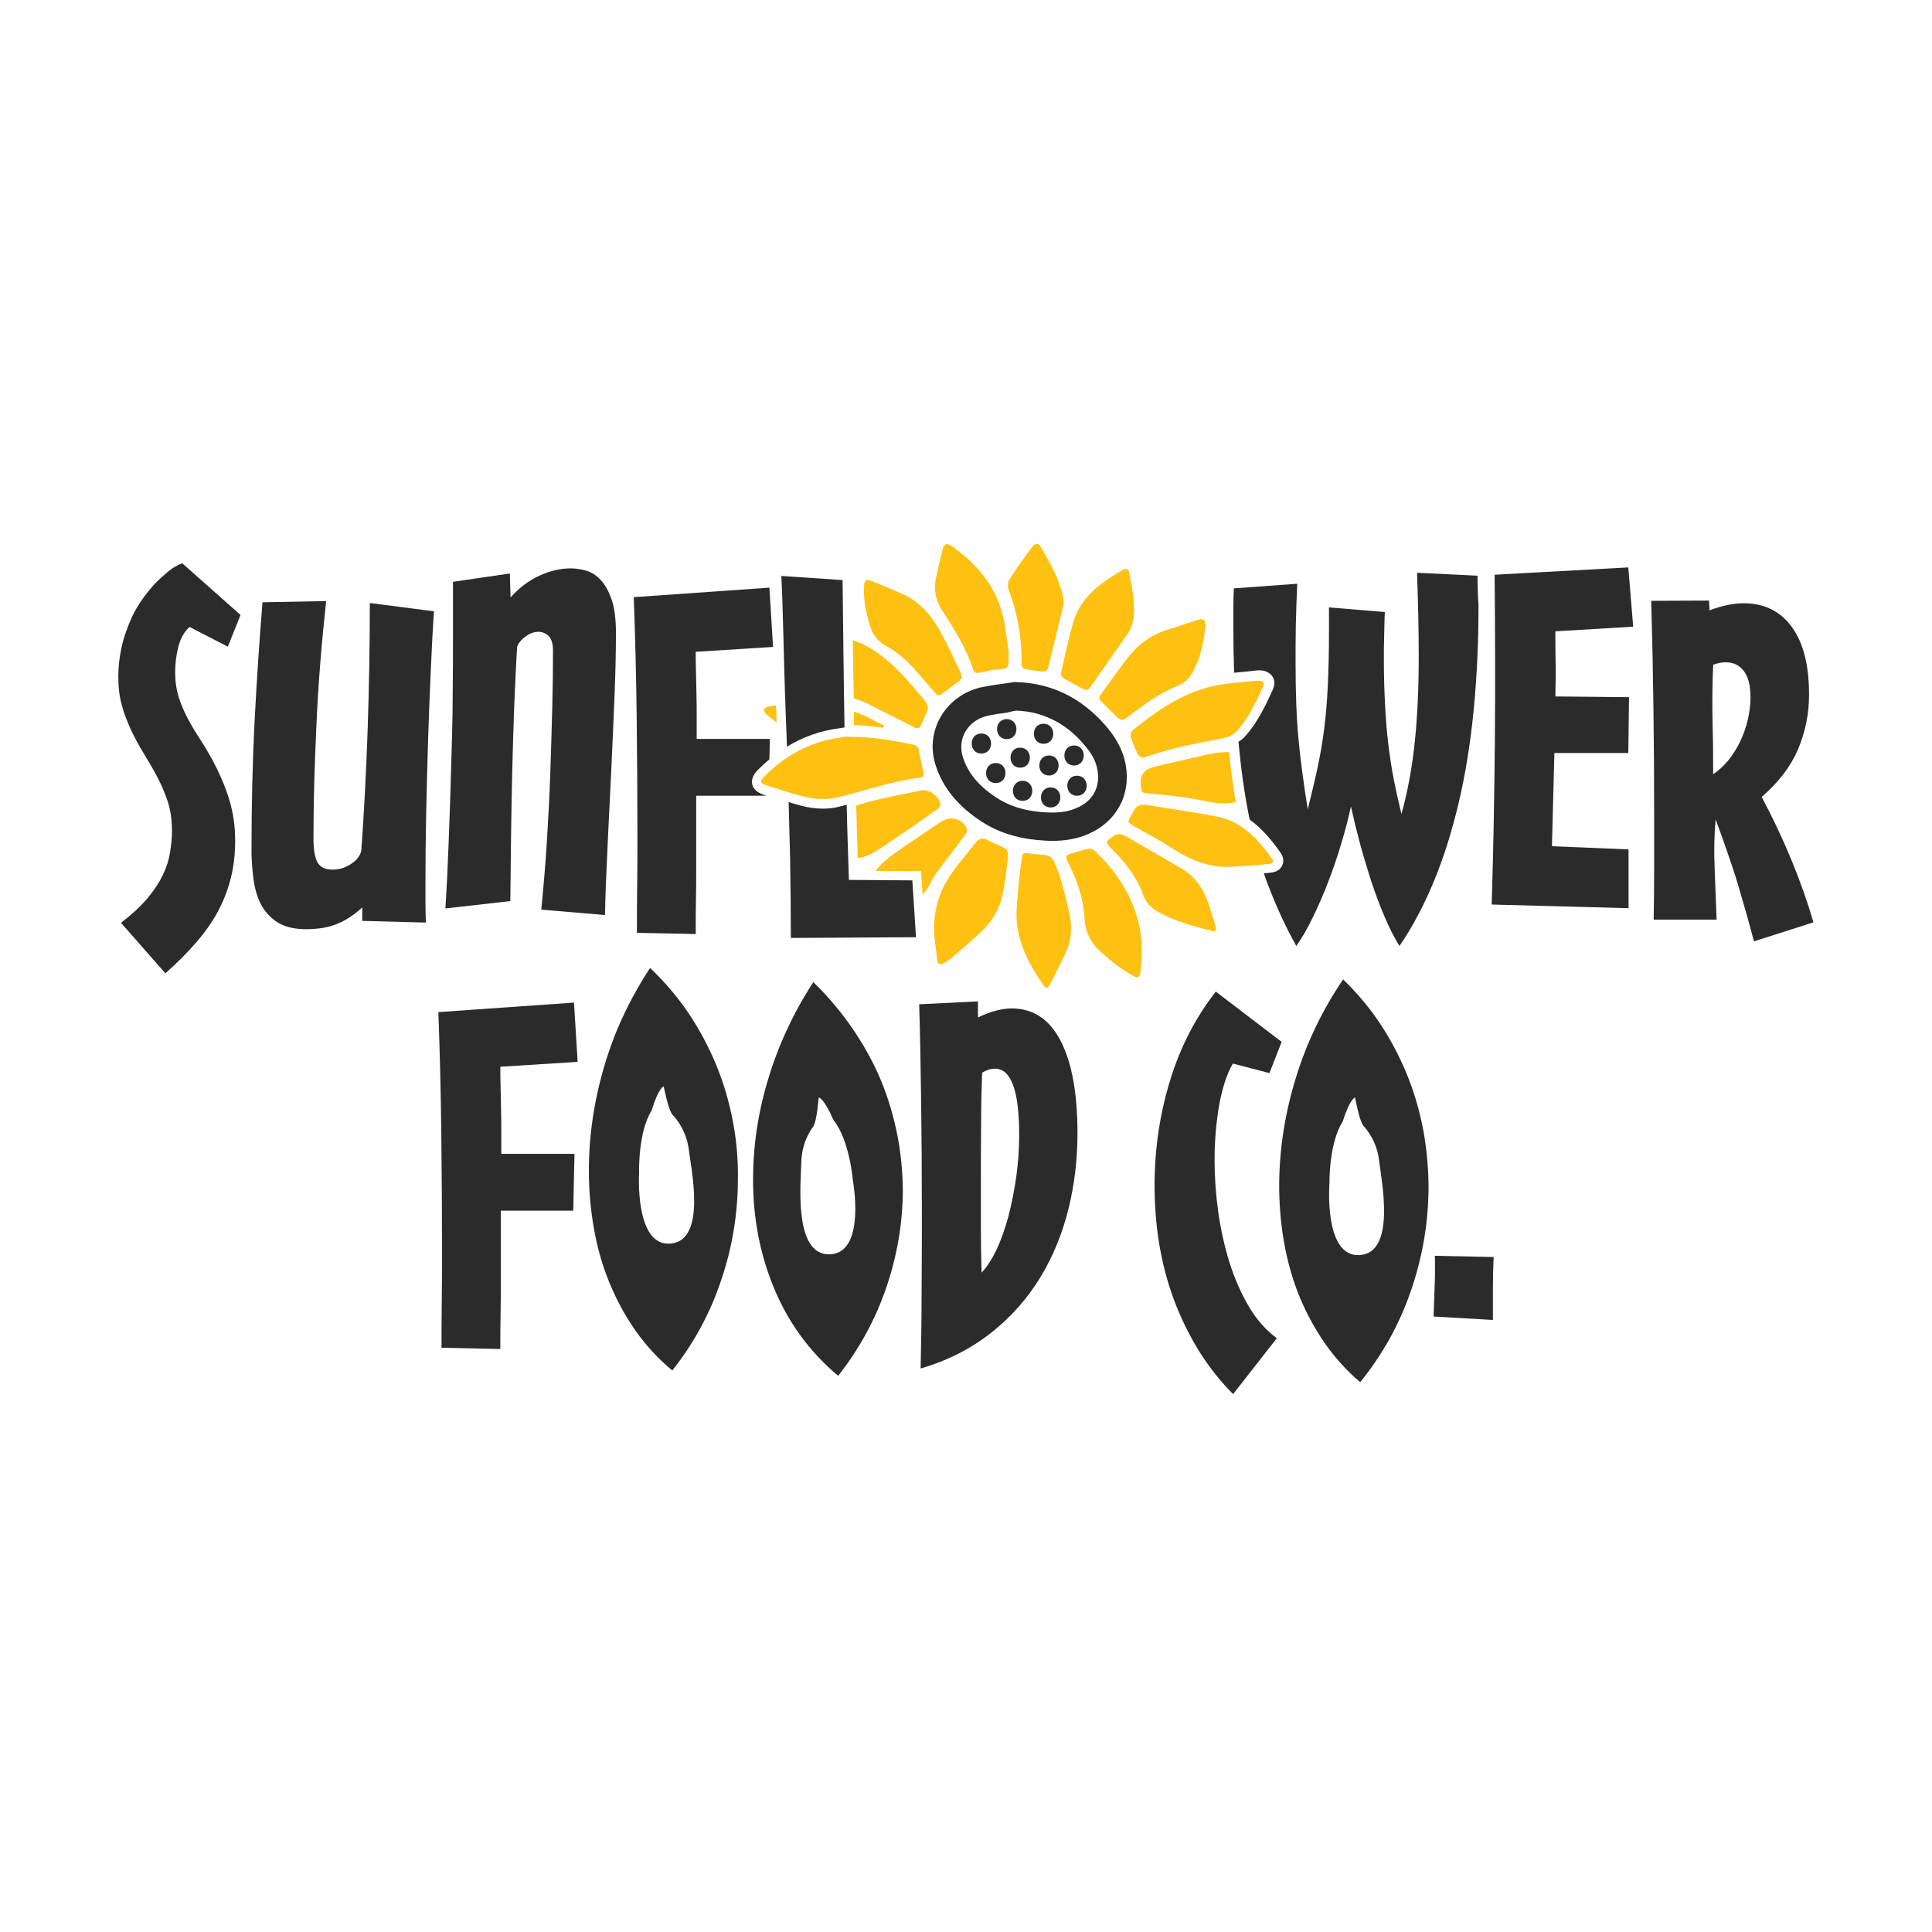 <?xml version="1.0" encoding="utf-8"?>
<!-- Generator: Adobe Illustrator 28.3.0, SVG Export Plug-In . SVG Version: 6.00 Build 0)  -->
<svg version="1.1" id="Layer_1" xmlns="http://www.w3.org/2000/svg" xmlns:xlink="http://www.w3.org/1999/xlink" x="0px" y="0px"
	 width="792px" height="792px" viewBox="0 0 792 792" style="enable-background:new 0 0 792 792;" xml:space="preserve">
<style type="text/css">
	.st0{fill:#2B2B2B;}
	.st1{fill:#FEC111;}
</style>
<g>
	<g>
		<path class="st0" d="M205.3,496.3c0,6.2,0,11.6,0,16.4c0,4.7,0,9.2,0,13.4c0,4.2,0,8.5-0.1,12.7c-0.1,4.3-0.1,9-0.1,14.2
			l-24.1-0.5c0-6.3,0-12.7,0.1-19.2c0.1-6.5,0.1-13.2,0.1-19.9c0-16.3-0.1-32.8-0.3-49.4c-0.2-16.6-0.6-33-1.2-49.1l55.6-3.9
			l1.5,24.3l-31.7,2c0,2.2,0,4.9,0.1,7.8c0.1,3,0.1,6.1,0.2,9.3c0.1,3.2,0.1,6.4,0.1,9.6c0,3.2,0,6.2,0,9h30l-0.5,23.3H205.3z"/>
		<path class="st0" d="M400.9,410.5v6.6c5.2-2.5,9.8-3.7,13.8-3.7c8.8,0,15.5,4.4,20.1,13.3c4.6,8.9,6.9,21.5,6.9,37.9
			c0,10.6-1.2,20.9-3.7,31c-2.5,10.1-6.3,19.4-11.5,28c-5.2,8.5-11.8,16.1-20,22.6c-8.2,6.5-17.8,11.5-29.1,14.8
			c0.2-9.7,0.4-20.1,0.4-31.3c0.1-11.2,0.1-22.7,0.1-34.5c0-14.9-0.1-29.6-0.3-44c-0.2-14.4-0.4-27.5-0.8-39.5L400.9,410.5z
			 M402.6,439.7c-0.2,6.2-0.4,13.1-0.4,20.7c-0.1,7.6-0.1,15.3-0.1,23.2c0,6.9,0,13.5,0,20c0,6.5,0.1,12.5,0.3,18.1
			c2.1-2.2,4.2-5.4,6.1-9.4c1.9-4,3.5-8.6,4.9-13.7c1.3-5.1,2.4-10.5,3.2-16.2c0.8-5.7,1.2-11.5,1.2-17.2c0-18.1-3.3-27.1-9.9-27.1
			C406.3,438,404.6,438.6,402.6,439.7z"/>
		<path class="st0" d="M520.4,439.9l-15-3.9c-2.5,4.3-4.3,9.9-5.6,16.9c-1.2,7-1.9,14.5-1.9,22.6c0,7,0.5,14.1,1.5,21.3
			c1,7.2,2.6,14.2,4.6,20.7c2.1,6.6,4.7,12.6,7.9,18c3.2,5.5,7.1,9.8,11.5,13.1l-17.9,22.9c-5.4-5.4-10.1-11.4-14.2-18
			c-4-6.6-7.4-13.5-10.1-20.8c-2.7-7.3-4.7-14.9-6-22.8c-1.3-7.9-1.9-15.9-1.9-24c0-14.7,2.1-29,6.3-42.8
			c4.2-13.8,10.5-26,18.8-36.6l27,20.6L520.4,439.9z"/>
		<path class="st0" d="M587.7,539.7c0.1-4,0.3-8.1,0.4-12.2c0.2-4.1,0.2-8.3,0.1-12.7l24.1,0.5c-0.2,4.3-0.3,8.6-0.3,12.9
			c0,4.3,0,8.6,0,12.9L587.7,539.7z"/>
		<path class="st0" d="M367.8,465c-1.5-7.5-3.7-14.9-6.7-22.2c-3-7.2-6.9-14.2-11.5-21c-4.6-6.7-10-13.2-16.2-19.2
			c-8.2,12.7-14.4,26-18.5,39.8c-4.2,13.8-6.2,27.5-6.2,41.1c0,16,2.9,30.9,8.7,44.8c5.8,13.9,14.5,25.9,26.2,35.7
			c8.8-11.2,15.4-23.4,19.8-36.4c4.4-13,6.7-26.4,6.7-40C370,480.1,369.3,472.5,367.8,465z M340.2,514.2c-15,0.5-11.9-29.4-11.7-38
			c0.2-8.7,4.9-14.4,4.9-14.4c1.5-2.3,2.2-11.9,2.2-11.9s2-0.1,6.1,9.3c6.6,8.2,7.9,24.5,7.9,24.5S355.2,513.7,340.2,514.2z"/>
		<path class="st0" d="M300.4,459.5c-1.5-7.8-3.7-15.4-6.7-22.7c-3-7.3-6.7-14.3-11.2-21.1c-4.5-6.7-9.8-13-16-18.9
			c-8.3,12.6-14.6,26-18.8,40.3c-4.2,14.3-6.3,28.6-6.3,42.8c0,8.1,0.7,16,2.1,23.9c1.4,7.8,3.5,15.2,6.4,22.2
			c2.9,7,6.4,13.5,10.7,19.6c4.3,6.1,9.3,11.5,15,16.2c8.9-11.2,15.6-23.6,20.1-37.2c4.6-13.5,6.8-27.4,6.8-41.6
			C302.6,475.2,301.9,467.3,300.4,459.5z M274.9,509.8c-14.9,1.3-12.9-29.3-12.9-29.3s-0.5-16.3,5.1-25.2c3-9.8,5-9.9,5-9.9
			s1.8,9.5,3.6,11.6c0,0,5.4,5.2,6.6,13.8C283.3,479.2,289.8,508.5,274.9,509.8z"/>
		<path class="st0" d="M583.7,464.6c-1.4-7.8-3.5-15.4-6.4-22.8c-2.9-7.3-6.5-14.4-10.9-21.2c-4.4-6.8-9.7-13.2-15.8-19.1
			c-8.5,12.5-14.9,25.8-19.3,40.1c-4.4,14.2-6.7,28.5-6.9,42.7c-0.1,8.1,0.5,16.1,1.8,23.9c1.3,7.8,3.3,15.2,6.1,22.3
			c2.8,7,6.3,13.6,10.5,19.7c4.2,6.1,9.1,11.6,14.8,16.4c9-11.1,15.9-23.4,20.6-36.9c4.7-13.5,7.2-27.3,7.4-41.5
			C585.7,480.3,585,472.4,583.7,464.6z M557.5,514.5C542.5,515.6,545,485,545,485s-0.3-16.3,5.4-25.2c3.1-9.7,5.1-9.9,5.1-9.9
			s1.7,9.5,3.4,11.6c0,0,5.3,5.2,6.4,13.9C566.3,484.1,572.4,513.4,557.5,514.5z"/>
	</g>
	<path class="st0" d="M98.6,252.1l-5.2,13L77.7,257c-2.1,1.9-3.7,4.6-4.6,8.2c-0.9,3.5-1.3,7-1.3,10.4c0,3.7,0.5,7.1,1.5,10.3
		c1,3.1,2.3,6.1,3.8,8.9c1.5,2.8,3.1,5.5,4.9,8.2c1.7,2.6,3.3,5.3,4.8,8c2.9,5.4,5.3,10.8,7,16.2c1.7,5.4,2.6,11.1,2.6,17.2
		c0,5.3-0.5,10.2-1.6,14.8c-1.1,4.6-2.7,9.1-5,13.5c-2.2,4.4-5.2,8.7-8.9,13.1c-3.7,4.3-8,8.7-13.1,13.2l-18.2-20.7
		c4.4-3.4,8-6.7,10.7-9.9c2.8-3.3,4.9-6.5,6.4-9.6c1.5-3.1,2.5-6.2,3-9.3c0.5-3,0.8-6,0.8-8.9c0-4.6-0.6-8.8-1.9-12.5
		c-1.3-3.7-2.7-7-4.3-9.9c-1.8-3.4-3.7-6.6-5.6-9.7c-1.9-3.1-3.6-6.3-5.1-9.5c-1.5-3.3-2.8-6.6-3.7-10.1c-1-3.5-1.4-7.4-1.4-11.6
		c0-3.7,0.4-7.6,1.3-11.8c0.9-4.2,2.4-8.4,4.4-12.8c1-2.1,2.3-4.4,3.9-6.7c1.6-2.3,3.3-4.4,5.1-6.4c1.9-2,3.8-3.7,5.7-5.3
		c2-1.6,3.9-2.7,5.8-3.4L98.6,252.1z"/>
	<path class="st0" d="M148.5,377.5V372c-3.3,3-6.7,5.3-10.2,6.7c-3.5,1.5-7.8,2.2-12.9,2.2c-4.9,0-8.9-1-11.8-2.9
		c-2.9-1.9-5.1-4.4-6.7-7.4c-1.5-3-2.5-6.5-3-10.3c-0.5-3.8-0.8-7.7-0.8-11.6c0-18.5,0.4-36.4,1.3-53.7c0.9-17.3,2-33.3,3.2-48.1
		l26.1-0.5c-1.9,17.5-3.3,34.6-4,51.2c-0.8,16.6-1.2,32-1.2,46.1c0,4.7,0.6,8,1.7,9.9c1.1,1.9,3.1,2.9,6.1,2.9
		c2.6,0,5.1-0.7,7.4-2.2c2.4-1.5,3.8-3.3,4.4-5.4c1.1-15.4,2-31.9,2.6-49.5c0.6-17.6,0.9-35,0.9-52.2l26.3,3.4c-0.5,7-0.9,15-1.3,24
		c-0.4,9-0.8,18.5-1.1,28.5c-0.3,9.9-0.6,20.1-0.8,30.3c-0.2,10.3-0.3,20.1-0.3,29.4c0,2.6,0,5.2,0,7.8c0,2.6,0.1,5.1,0.2,7.6
		L148.5,377.5z"/>
	<path class="st0" d="M209,235.1l0.3,9.8c3.5-3.9,7.4-6.9,11.8-8.9c4.4-2,8.7-3,12.8-3c2,0,4.1,0.3,6.3,0.9c2.2,0.6,4.2,1.9,6,3.8
		c1.8,1.9,3.3,4.6,4.5,8c1.2,3.4,1.8,8,1.8,13.7c0,8-0.2,16.8-0.6,26.3c-0.4,9.6-0.8,19.4-1.3,29.7c-0.5,10.2-1,20.5-1.5,30.7
		c-0.5,10.2-0.9,19.9-1.1,29l-26.1-2.2c0.9-9.1,1.7-18.5,2.3-28.1c0.6-9.6,1.1-19.1,1.4-28.3c0.3-9.3,0.6-18.1,0.8-26.6
		c0.2-8.4,0.3-16.1,0.3-23.1c0-2.9-0.6-4.9-1.8-6.1c-1.2-1.1-2.6-1.7-4.1-1.7c-1.8,0-3.6,0.6-5.3,1.9c-1.7,1.2-2.9,2.6-3.5,4.2
		c-0.5,7.6-0.8,15.8-1.2,24.4c-0.3,8.7-0.6,17.5-0.8,26.5c-0.2,9-0.4,18-0.5,27.1c-0.1,9.1-0.2,17.9-0.3,26.3l-26.6,3
		c0.6-9.6,1-18.4,1.3-26.5c0.3-8.1,0.6-15.7,0.8-22.9c0.2-7.2,0.4-14.1,0.6-20.8c0.2-6.7,0.3-13.4,0.3-20.1
		c0.1-6.7,0.1-13.7,0.1-20.7c0-7.1,0-14.7,0-22.9L209,235.1z"/>
	<g>
		<path class="st0" d="M636.2,346.9l31.4,1.3v24.1l-56.1-1.5c0.7-22.5,1.1-44.9,1.3-67.3c0.2-22.4,0.1-45-0.1-67.9l54.8-3l2,24.3
			l-31.9,1.9c0,4.2,0,8.3,0.1,12.6c0.1,4.2,0,8.9-0.1,14.1l30.2,0.3l-0.3,22.9h-30.3L636.2,346.9z"/>
		<path class="st0" d="M700.6,246.2l0.2,4c5.1-1.9,9.7-2.9,14-2.9c8.5,0,15.1,3.3,19.8,9.8c4.7,6.5,7,15.7,7,27.7
			c0,7.8-1.5,15.2-4.5,22.3c-3,7.1-8,13.6-14.9,19.6c9.2,17.4,16.3,34.6,21.2,51.4l-24.4,7.8c-0.8-3-1.7-6.5-2.8-10.4
			c-1.1-3.9-2.3-8-3.6-12.4s-2.8-8.9-4.4-13.5c-1.6-4.6-3.2-9.2-4.9-13.7c-0.6,6.7-0.7,13.5-0.4,20.2c0.3,6.7,0.5,13.7,0.8,20.9
			h-25.8c0.1-6.7,0.2-13.6,0.2-20.7c0-7,0-14.2,0-21.5c0-15.1-0.1-30.1-0.3-45.1c-0.2-15-0.5-29.5-0.9-43.4L700.6,246.2z
			 M702.3,272.5c-0.3,6.9-0.4,13.9-0.3,21c0.2,7.1,0.3,15.1,0.3,23.9c2.2-1.5,4.3-3.4,6.2-5.7c1.9-2.4,3.5-4.9,4.9-7.8
			c1.3-2.8,2.4-5.8,3.1-8.9c0.7-3.1,1.1-6.1,1.1-9c0-4.9-0.9-8.6-2.8-11c-1.9-2.4-4.3-3.5-7.3-3.5
			C705.9,271.5,704.1,271.8,702.3,272.5z"/>
	</g>
	<path class="st0" d="M416.6,291.3c5.4,0.2,10.2,1.4,14.7,3.6c4.7,2.2,8.9,5.5,12.8,10c3.4,3.8,5.2,7.2,5.8,10.8
		c1.2,7-1.9,12.7-8.5,15.5c-2.9,1.3-6.2,1.9-10.1,1.9c-1.6,0-3.4-0.1-5.4-0.3c-6.8-0.7-12.5-2.6-17.4-5.8
		c-7.5-4.9-11.9-10.4-13.9-17c-1-3.4-0.6-7,1.1-10c1.9-3.3,5.1-5.6,8.9-6.5c2.6-0.6,5.4-1,8.4-1.4
		C414.3,291.7,415.4,291.5,416.6,291.3 M416,279.6c-4.7,0.7-9.4,1.2-14,2.2c-14.3,3.4-22.8,17.6-18.6,31.4
		c3.1,10.2,10,17.7,18.7,23.4c6.8,4.5,14.5,6.9,22.6,7.7c2.2,0.2,4.4,0.4,6.6,0.4c5,0,10-0.7,14.8-2.8c11.6-5,17.5-16,15.4-28.2
		c-1.1-6.4-4.3-11.7-8.5-16.5C443.1,286,431,279.9,416,279.6L416,279.6z"/>
	<g>
		<path class="st0" d="M605.8,242.2c-0.1-2-0.1-4.1-0.1-6.2l-24.8-1.2c0.2,6.1,0.4,11.9,0.5,17.5c0.1,5.6,0.2,11,0.2,16.2
			c0,13-0.5,24.8-1.6,35.4c-1.1,10.6-2.9,20.5-5.5,29.8c-1.2-5.1-2.3-9.9-3.2-14.5c-0.9-4.6-1.6-9.4-2.2-14.3
			c-0.6-4.9-1-10.2-1.3-15.8c-0.3-5.6-0.5-11.9-0.5-19c0-2.6,0-5.4,0.1-8.5c0.1-3.1,0.1-6.7,0.3-10.7l-22.9-1.9v10.1
			c0,8.5-0.2,16-0.5,22.3c-0.3,6.4-0.8,12.2-1.5,17.6s-1.6,10.7-2.7,15.8c-1.1,5.2-2.5,10.8-4,17c-0.8-4.9-1.5-9.7-2.1-14.2
			c-0.6-4.5-1.2-9.1-1.6-13.8c-0.5-4.7-0.8-9.7-1-14.9c-0.2-5.2-0.3-11-0.3-17.5c0-4.6,0-9.5,0.1-14.8c0.1-5.2,0.3-11,0.6-17.3
			l-26,1.9c-0.1,2.7-0.2,5.3-0.2,7.8c0,2.5,0,5,0,7.6c0,6.7,0.1,13.1,0.3,19.2c2-0.2,4-0.4,6-0.6c0.9-0.1,1.8-0.2,2.7-0.3
			c0.4,0,0.8-0.1,1.3-0.1c0.6,0,1.1,0,1.7,0.1c1.9,0.3,3.4,1.3,4.2,2.7c0.8,1.4,0.8,3.1,0.1,4.8c-3.4,7.5-6.6,14.2-11.9,19.9
			c-0.7,0.7-1.5,1.3-2.3,1.8c1,10.9,2.4,20.9,4.2,30c0.1,0.7,0.3,1.3,0.4,1.9c5,3.6,8.9,8.3,12.4,13.2c1.8,2.4,1.5,4.4,0.9,5.6
			c-0.8,1.8-2.6,2.8-5.2,3c-0.8,0.1-1.5,0.1-2.3,0.2c0.5,1.6,1.1,3.1,1.7,4.7c3.3,8.7,7.1,17,11.6,25.1c2.4-3.4,4.7-7.4,6.9-12
			c2.2-4.6,4.4-9.5,6.3-14.6c2-5.1,3.7-10.3,5.3-15.6c1.6-5.3,2.9-10.3,3.9-15c1,4.6,2.2,9.5,3.6,14.8c1.4,5.2,3,10.4,4.6,15.5
			c1.7,5.1,3.5,10,5.5,14.7c2,4.7,4,8.7,6.2,12.2c10.7-15.7,18.7-35.2,24.2-58.4c5.5-23.2,8.2-50.4,8.2-81.5
			C605.9,246.2,605.9,244.2,605.8,242.2z"/>
	</g>
	<path class="st0" d="M308.4,321.6c-0.7-2.9,1.5-5.1,2.2-5.9c1.6-1.6,3.2-3.1,4.8-4.4l0.2-8.4h-30c0-2.8,0-5.8,0-9
		c0-3.2,0-6.4-0.1-9.6c-0.1-3.2-0.1-6.3-0.2-9.3c-0.1-3-0.1-5.6-0.1-7.8l31.7-2l-1.5-24.3l-55.6,3.9c0.6,16.1,1,32.4,1.2,49.1
		c0.2,16.6,0.3,33.1,0.3,49.4c0,6.7,0,13.4-0.1,19.9c-0.1,6.5-0.1,12.9-0.1,19.2l24.1,0.5c0-5.2,0-9.9,0.1-14.2
		c0.1-4.3,0.1-8.5,0.1-12.7c0-4.2,0-8.7,0-13.4c0-4.7,0-10.2,0-16.4h28.9l-1.3-0.4C312.1,325.4,309.1,324.5,308.4,321.6z"/>
	<path class="st0" d="M344.4,298.5c0.5-0.1,1.1-0.2,1.8-0.3c-0.3-15.2-0.6-45.3-0.8-60.4l-25.1-1.7c0.6,10.8,1.1,36.9,1.5,48.3
		c0.3,7.2,0.5,14.5,0.8,21.7c6.5-4,13.6-6.5,21.1-7.5C343.9,298.6,344.2,298.5,344.4,298.5z"/>
	<path class="st0" d="M337.5,331.5c-3,0-6.2-0.4-9.4-1.3c-1.6-0.4-3.2-0.9-4.8-1.4c0.2,7.9,0.4,15.8,0.6,23.6
		c0.2,11.2,0.3,21.9,0.3,32.1l51.3-0.3l-1.5-23.3l-26-0.2c-0.3-9.9-0.7-20.2-0.9-30.8c-0.8,0.2-1.6,0.4-2.4,0.6
		C342.3,331.2,339.9,331.5,337.5,331.5z"/>
	<g>
		<path class="st1" d="M350.4,302.1c8.2,0.1,16.1,1.5,24.1,3.2c1.2,0.3,2,0.9,2.2,2.3c0.5,3,1.2,6,1.8,8.9c0.3,1.2-0.1,2.2-1.4,2.3
			c-11.4,1.4-22.3,5.3-33.4,8c-4.9,1.2-9.8,0.9-14.7-0.4c-5-1.3-9.9-2.9-14.9-4.5c-2.5-0.8-2.7-1.7-0.9-3.5
			c8.6-8.6,18.7-14.3,30.9-16c0.8-0.1,1.7-0.3,2.5-0.4C347.9,302,349.2,302.1,350.4,302.1z"/>
		<path class="st1" d="M413.5,267.2c-0.1,6.2,0.8,7.1-5,7.3c-2.2,0-4.3,0.8-6.5,1.2c-1.3,0.3-2.6,0.4-3.1-1.3
			c-2.8-8.6-7.5-16.2-12.4-23.7c-2.8-4.3-3.9-8.8-2.8-13.9c0.9-3.8,1.7-7.7,2.7-11.5c0.6-2.4,1.8-2.9,3.8-1.4
			c11.8,8.3,20,18.9,21.9,33.7C412.7,261.2,413.1,264.9,413.5,267.2z"/>
		<path class="st1" d="M413.2,351.8c-0.7,5.1-1.2,10.3-2.3,15.4c-1.2,5.6-4.2,10.4-8.2,14.3c-4.2,4.1-8.7,7.8-13.1,11.6
			c-0.7,0.6-1.5,1.1-2.3,1.5c-2.2,1.3-3,0.8-3.2-1.7c-0.2-2.2-0.5-4.4-0.8-6.6c-1.3-10.3,0.8-19.9,6.9-28.4c3.1-4.4,6.6-8.5,10-12.7
			c1.3-1.6,2.8-1.8,4.7-0.8c1.6,0.9,3.3,1.6,4.9,2.3C413.2,348.2,413.2,348.2,413.2,351.8z"/>
		<path class="st1" d="M469.4,310.4c-0.8,0.3-1.7,0.1-2.3-0.4c-0.3-0.2-0.5-0.5-0.7-0.8c-1.1-2.3-2.1-4.7-2.9-7.2
			c-0.2-0.8,0.2-2.2,0.9-2.7c11.3-9.2,23.3-17.2,38.3-19c4-0.5,8-0.8,12-1.2c0.6-0.1,1.3-0.1,1.9,0c1.2,0.2,1.8,0.9,1.3,2.1
			c-3,6.7-6.1,13.4-11.2,18.8c-1.4,1.4-3.6,2.4-5.6,2.7C490.4,304.7,479.7,306.8,469.4,310.4C469.4,310.4,469.4,310.4,469.4,310.4z"
			/>
		<path class="st1" d="M394.4,277.7c-0.4,0.5-0.8,1.2-1.3,1.6c-2.4,1.8-4.8,3.5-7.2,5.3c-1.2,0.9-1.9,0.3-2.6-0.6
			c-2.4-2.8-4.9-5.6-7.3-8.4c-3.7-4.4-7.9-8.1-12.9-10.9c-3.2-1.8-5.4-4.5-6.4-8c-1.6-5.2-2.8-10.6-2.5-16.1c0.2-3,0.7-3.4,3.5-2.3
			c4.2,1.7,8.4,3.5,12.5,5.3c7.2,3.3,11.9,9.1,15.6,15.8c2.8,5.2,5.3,10.7,7.9,16.1C393.9,276.1,394,276.8,394.4,277.7z"/>
		<path class="st1" d="M438.5,375.1c0.8,3.8,0.8,7.8-0.2,11.6c-0.2,0.8-0.5,1.6-0.8,2.4c-2.1,4.9-4.7,9.7-7.1,14.5
			c-0.9,1.7-1.7,1.7-2.7,0.2c-5.4-7.7-9.8-15.9-10.8-25.3c-0.5-4.5,0.1-9.2,0.5-13.8c0.3-4.3,0.9-8.6,1.5-13
			c0.2-1.9,0.8-2.2,2.8-1.9c2,0.3,4,0.5,5.9,0.6c2.2,0.1,3.7,1,4.6,3C434.9,359,437.2,369,438.5,375.1z"/>
		<path class="st1" d="M494.1,257.1c-0.6,6.1-1.9,12.5-5.2,18.5c-1.3,2.5-3.2,4.3-5.9,5.4c-7.4,3.1-13.9,7.6-20.1,12.5
			c-2.9,2.3-3.4,2.2-6-0.5c-1.7-1.8-3.6-3.6-5.4-5.4c-0.9-0.9-1.1-1.8-0.3-2.9c3.7-5,7.2-10,11-14.9c4.5-5.9,10.3-10,17.5-12
			c3.7-1.1,7.4-2.5,11.1-3.6C493.4,253.3,494.2,254,494.1,257.1z"/>
		<path class="st1" d="M468.1,390.4c-0.2,2.7-0.3,5.4-0.6,8.1c-0.3,2.3-1.1,2.7-3.1,1.5c-5.3-3.1-10.2-6.8-14.5-11.1
			c-3.3-3.4-5.1-7.6-5.3-12.2c-0.4-8.1-2.9-15.5-6.5-22.6c-0.2-0.3-0.4-0.7-0.5-1c-0.9-2.1-0.7-2.5,1.5-3.2c2.3-0.7,4.6-1.4,6.9-1.9
			c0.8-0.2,2.1,0.1,2.6,0.6c9.5,9,16.4,19.6,18.8,32.7C468,384.2,467.9,387.3,468.1,390.4z"/>
		<path class="st1" d="M464.9,250c0,3.7-0.7,7.1-2.8,10.1c-5.1,7.3-10.2,14.5-15.3,21.8c-0.7,1-1.6,1.2-2.7,0.6
			c-2.7-1.5-5.5-2.9-8.2-4.5c-0.5-0.3-1.1-1.3-1-1.8c1.6-7.2,3.1-14.4,5.2-21.5c2.6-8.6,9-14.1,16.2-18.7c1.3-0.8,2.7-1.6,4-2.4
			c1.3-0.8,2.3-0.4,2.6,1.1c0.5,2.7,1.1,5.3,1.4,8C464.7,245.2,464.8,247.6,464.9,250z"/>
		<path class="st1" d="M505.3,355.3c-9.2,0.6-17.2-2.6-24.7-7.5c-5-3.3-10.4-6.1-15.7-9.1c-2.8-1.6-2.8-1.6-1.2-4.4
			c0.3-0.4,0.5-0.9,0.8-1.4c1.1-2.5,2.9-3.4,5.7-2.9c9.6,1.6,19.4,2.9,28.9,4.8c10,2,16.5,9.1,22.2,17c1.1,1.5,0.6,2.3-1.4,2.4
			C515,354.7,510.1,355,505.3,355.3z"/>
		<g>
			<path class="st1" d="M494.9,309.3c-6.9,1.6-13.9,3.2-20.8,4.8c-4.4,1-7.1,2.8-6.4,8.2c0.3,2.6,0.2,2.6,2.7,2.9
				c5.3,0.5,10.6,1,15.8,1.8c3.4,0.5,6.7,1.1,10.1,1.8c3.4,0.7,6.9,0.7,10.3,0c-1.1-6.4-2-13.3-2.8-20.5
				C500.8,308.3,497.9,308.6,494.9,309.3z"/>
		</g>
		<g>
			<path class="st1" d="M350.1,286.4c1.7,0.4,3.3,1,4.8,1.7c6.4,3.2,12.9,6.5,19.3,9.8c2.1,1.1,2.8,0.9,3.7-1.3
				c0.7-1.6,1.4-3.2,2.1-4.8c0,0,0,0,0,0c0.6-1.3,0.4-2.8-0.4-3.9c-0.1-0.1-0.2-0.2-0.2-0.3c-3.1-3.7-6.1-7.4-9.4-10.9
				c-5.9-6.2-12.4-11.6-20.4-14.3c0.1,7.9,0.2,15.9,0.4,24C350,286.3,350,286.4,350.1,286.4z"/>
			<path class="st1" d="M396.4,340c-1.1-3.6-5.6-5.5-9.1-3.9c-0.8,0.3-1.5,0.8-2.2,1.2c-6.2,4.2-12.4,8.3-18.5,12.6
				c-3,2.1-5.6,4.4-7.7,7.1l15.1,0.1l3.6,0l0.2,3.6l0.4,6.1c1.6-1.8,2.9-3.8,4-6.2c0.4-1,1.1-1.9,1.7-2.8
				c3.9-5.2,7.9-10.3,11.7-15.5C396.1,341.6,396.6,340.7,396.4,340z"/>
		</g>
		<path class="st1" d="M436.1,247.2c-0.3,1.4-0.7,3.3-1.2,5.2c-1.6,6.6-3.3,13.2-4.8,19.8c-0.7,2.9-0.9,3.3-3.9,3
			c-1.8-0.2-3.6-0.6-5.4-0.8c-1.4-0.2-2.1-0.9-2-2.3c0.1-10.4-1.6-20.5-5.3-30.3c-0.5-1.2-0.4-3.2,0.3-4.2c2.8-4.5,5.9-8.8,9.1-13.1
			c1.7-2.3,2.8-2,4.2,0.4c3.6,6.2,7.1,12.4,8.6,19.5C435.9,245.1,435.9,245.9,436.1,247.2z"/>
		<path class="st1" d="M457.4,342.2c0.8-0.3,1.6-0.3,2.4-0.1c0.7,0.3,1.4,0.5,2.1,0.9c7.3,4.2,14.6,8.5,21.9,12.7
			c5.6,3.2,9.3,8,11.4,14.1c1.2,3.4,2.2,6.8,3.2,10.2c0.4,1.2-0.1,2-1.4,1.7c-7.6-2-15.2-3.9-22.1-7.8c-2.9-1.6-5.1-3.8-6.2-6.9
			c-2.7-7.5-7.5-13.6-13.1-19.1c-2.5-2.5-2.5-3,0.5-4.9C456.3,342.7,456.9,342.5,457.4,342.2z"/>
		<g>
			<path class="st1" d="M377.8,324c-6.7,1.4-13.5,2.6-20.1,4.3c-2.3,0.6-4.5,1.2-6.7,1.9c0.2,7.4,0.4,14.6,0.6,21.6
				c0.6-0.1,1.2-0.2,1.9-0.4c3-0.6,5.7-2.5,8.3-4.2c7.4-4.9,14.6-9.9,21.8-15c0.8-0.6,1.9-1.6,1.9-2.4
				C385.2,326.6,380.9,323.4,377.8,324z"/>
			<path class="st1" d="M356.4,297.7c1.9,0.2,3.8,0.4,5.7,0.6c0.1-0.3,0.2-0.6,0.3-0.9c-2-1-4-2-6-3c-2.1-1.1-4.2-2-6.4-2.7
				c0,1.9,0.1,3.8,0.1,5.6C352.2,297.3,354.3,297.4,356.4,297.7z"/>
			<path class="st1" d="M314.8,289.7c-0.6,0.1-1.5,0.7-1.6,1.2c-0.1,0.5,0.4,1.4,0.9,1.9c1.4,1.2,2.9,2.3,4.3,3.4
				c-0.1-2.3-0.2-4.6-0.3-7C317,289.3,315.9,289.5,314.8,289.7z"/>
		</g>
	</g>
	<g>
		<path class="st0" d="M441.5,326.2c5.3,0,5.3-8.2,0-8.2C436.2,318,436.2,326.2,441.5,326.2L441.5,326.2z"/>
	</g>
	<g>
		<path class="st0" d="M440.3,313.8c5.3,0,5.3-8.2,0-8.2C435,305.6,435,313.8,440.3,313.8L440.3,313.8z"/>
	</g>
	<g>
		<path class="st0" d="M427.8,304.9c5.3,0,5.3-8.2,0-8.2C422.5,296.7,422.5,304.9,427.8,304.9L427.8,304.9z"/>
	</g>
	<g>
		<path class="st0" d="M412.7,303c5.3,0,5.3-8.2,0-8.2C407.4,294.8,407.4,303,412.7,303L412.7,303z"/>
	</g>
	<g>
		<path class="st0" d="M402.3,308.9c5.3,0,5.3-8.2,0-8.2C397,300.7,397,308.9,402.3,308.9L402.3,308.9z"/>
	</g>
	<g>
		<path class="st0" d="M408.2,321c5.3,0,5.3-8.2,0-8.2C402.9,312.8,402.9,321,408.2,321L408.2,321z"/>
	</g>
	<g>
		<path class="st0" d="M418.2,314.7c5.3,0,5.3-8.2,0-8.2C413,306.4,412.9,314.7,418.2,314.7L418.2,314.7z"/>
	</g>
	<g>
		<path class="st0" d="M419.2,328.3c5.3,0,5.3-8.2,0-8.2C413.9,320.1,413.9,328.3,419.2,328.3L419.2,328.3z"/>
	</g>
	<g>
		<path class="st0" d="M430,317.9c5.3,0,5.3-8.2,0-8.2C424.8,309.7,424.7,317.9,430,317.9L430,317.9z"/>
	</g>
	<g>
		<path class="st0" d="M430.7,331c5.3,0,5.3-8.2,0-8.2C425.4,322.8,425.4,331,430.7,331L430.7,331z"/>
	</g>
</g>
</svg>
